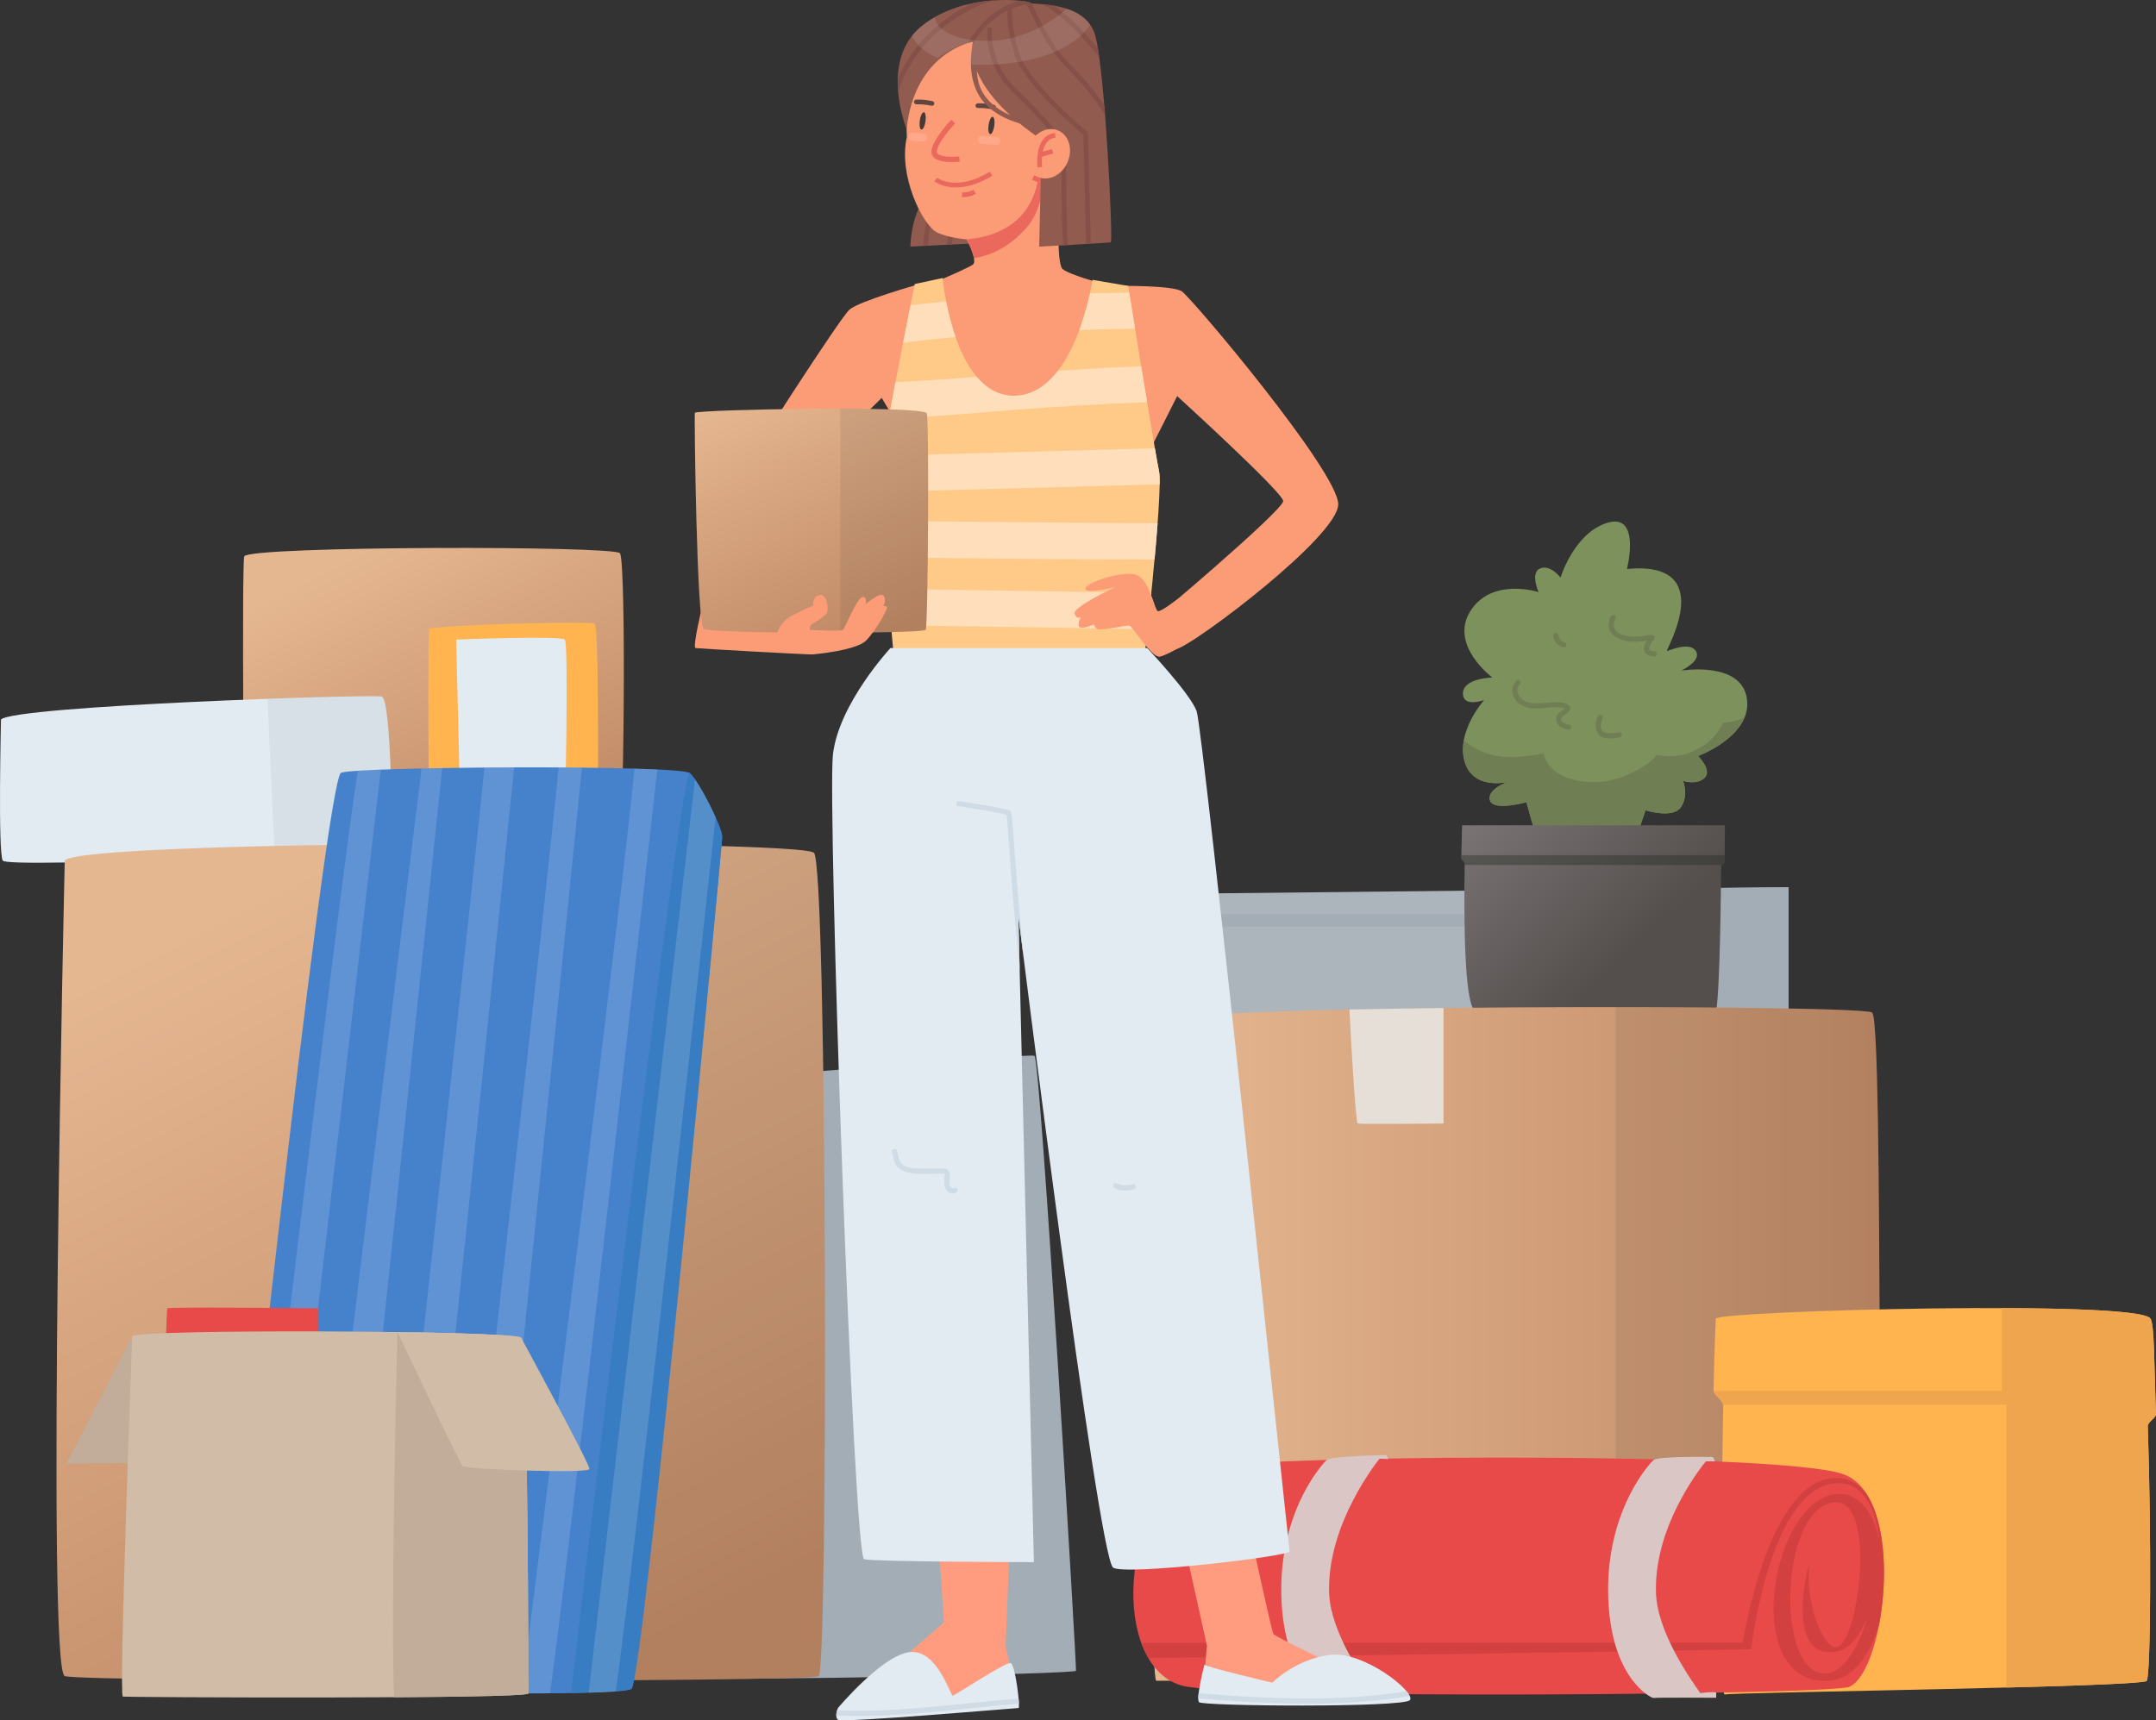 <?xml version="1.0" encoding="UTF-8"?>
<svg xmlns="http://www.w3.org/2000/svg" width="530" height="423" viewBox="0 0 530 423" fill="none">
  <rect x="0" y="0" width="530" height="423" fill="#333333" stroke="none"/>
  <g clip-path="url(#clip0_5_153)">
    <path d="M177.538 412.47C178.369 413.355 264.297 411.654 264.506 410.841C264.715 410.028 255.768 260.33 254.312 259.623C252.855 258.917 175.907 265.567 175.907 265.567C175.907 265.567 176.708 411.585 177.538 412.47Z" fill="#A3ADB5"></path>
    <path d="M399.959 139.901C422.694 137.77 409.336 160.063 409.766 160.063C410.196 160.063 415.306 157.65 416.873 160.063C418.44 162.475 413.322 164.891 413.322 164.891C413.322 164.891 428.009 162.492 429.427 171.72C430.845 180.947 417.44 185.904 417.44 185.904C417.44 185.904 420.991 189.452 419.002 191.298C417.014 193.145 413.743 192.009 413.743 192.009C413.743 192.009 415.166 195.701 413.177 198.539C411.188 201.377 404.507 199.25 404.507 199.25C404.507 199.25 401.837 207.469 401.411 207.329C400.985 207.188 378.225 207.95 378.225 207.95L375.231 197.263C375.231 197.263 367.132 199.535 366.28 196.837C365.428 194.14 370.543 192.294 370.543 192.294C370.543 192.294 361.932 194.425 359.982 187.04C358.036 179.658 364.858 172.132 364.858 172.132C364.858 172.132 359.526 174.119 359.633 170.43C359.739 166.742 366.846 166.597 366.846 166.597C366.846 166.597 356.188 158.646 361.447 150.269C366.706 141.892 378.216 145.585 378.216 145.585C378.216 145.585 376.083 140.756 378.642 139.761C381.201 138.769 383.616 142.032 383.616 142.032C383.616 142.032 386.971 130.941 395.211 128.529C403.451 126.117 399.955 139.905 399.955 139.905L399.959 139.901Z" fill="#7D915D"></path>
    <path d="M292.087 219.739C292.087 219.739 291.93 251.719 292.875 252.034C293.82 252.348 439.672 252.034 439.672 252.034V218.165L292.087 219.739Z" fill="#ACB4BC"></path>
    <path d="M411.874 218.458V224.801H292.079C292.079 225.72 292.079 226.733 292.079 227.809H385.447V252.123C414.753 252.08 439.672 252.029 439.672 252.029V218.16L411.874 218.458Z" fill="#A3ADB5"></path>
    <path d="M428.912 176.267C428.107 176.697 427.255 177.037 426.378 177.271C425.454 177.518 424.508 177.671 423.559 177.748C423.018 178.918 422.286 180.02 421.391 181.02C419.39 183.266 416.558 184.904 413.637 185.602C412.006 185.989 410.392 186.074 408.74 185.853C408.263 185.789 407.777 185.729 407.305 185.61C405.457 187.984 401.952 189.741 399.342 190.8C396.254 192.055 392.878 192.604 389.556 192.217C386.017 191.804 382.121 190.545 380.235 187.256C379.881 186.64 379.63 185.972 379.464 185.274C377.292 185.636 375.078 186.031 372.74 186.15C368.137 186.384 363.265 185.18 359.854 181.96C359.556 183.593 359.531 185.316 359.982 187.031C361.928 194.412 370.543 192.285 370.543 192.285C370.543 192.285 365.428 194.132 366.28 196.829C367.132 199.526 375.231 197.254 375.231 197.254L378.182 207.669C378.182 207.669 400.985 207.18 401.411 207.32C401.837 207.461 404.507 199.241 404.507 199.241C404.507 199.241 411.184 201.373 413.177 198.531C415.166 195.693 413.748 192 413.748 192C413.748 192 417.018 193.136 419.007 191.29C420.995 189.443 417.444 185.895 417.444 185.895C417.444 185.895 426.459 182.555 428.916 176.263L428.912 176.267Z" fill="#707F53"></path>
    <path d="M359.411 202.947C359.356 204.95 359.279 207.771 359.224 211.034C359.216 211.447 360.063 211.868 360.054 212.293C359.837 226.235 359.956 247.005 362.661 248.626C366.714 251.055 419.884 251.378 421.506 249.923C422.601 248.941 422.98 227.069 423.112 212.978C423.112 212.659 423.968 212.344 423.972 212.034C424.006 208.073 424.023 204.814 424.027 202.947H359.411Z" fill="url(#paint0_linear_5_153)"></path>
    <path opacity="0.39" d="M360.05 212.71H423.282C423.533 212.481 423.972 212.255 423.976 212.03C423.98 211.434 423.985 210.855 423.989 210.29H359.241C359.237 210.536 359.233 210.779 359.228 211.03C359.22 211.442 360.067 211.864 360.059 212.289C360.059 212.425 360.054 212.566 360.054 212.706L360.05 212.71Z" fill="#242B23"></path>
    <path d="M60.055 136.782C59.387 137.761 60.034 212.208 60.034 212.208C60.034 212.208 150.634 216.441 152.001 212.208C153.372 207.975 153.998 139.39 152.431 136.059C151.537 134.153 61.788 134.234 60.055 136.782Z" fill="url(#paint1_linear_5_153)"></path>
    <path d="M0.243 176.923C0.243 176.923 -0.528 209.745 0.677 211.617C1.993 213.663 95.736 209.158 96.119 208.188C96.502 207.218 96.26 171.919 93.837 171.29C91.414 170.66 3.637 173.536 0.247 176.923H0.243Z" fill="#E2EAF2"></path>
    <path opacity="0.2" d="M93.832 171.29C92.955 171.064 80.934 171.29 65.774 171.839L67.512 210.166C84.264 209.337 95.97 208.554 96.115 208.188C96.498 207.218 96.255 171.919 93.832 171.29Z" fill="#ACB4BC"></path>
    <path d="M105.517 210.115C105.517 210.115 105.002 155.727 105.517 154.715C106.037 153.702 144.838 152.656 146.18 153.336C147.521 154.017 146.891 215.595 146.891 215.595L105.517 210.115Z" fill="#FFB450"></path>
    <path d="M112.139 157.267L113.259 202.942L138.847 202.104C138.847 202.104 139.861 158.284 138.847 157.267C137.834 156.255 112.139 157.267 112.139 157.267Z" fill="#E2EAF2"></path>
    <path d="M15.918 211.621C15.918 211.621 11.34 410.62 15.918 412.143C20.495 413.666 198.983 413.666 201.274 412.143C203.565 410.62 203.395 213.004 200.09 209.702C196.786 206.401 19.188 206.435 15.918 211.621Z" fill="url(#paint2_linear_5_153)"></path>
    <path opacity="0.11" d="M200.086 209.703C198.647 208.265 164.099 207.456 125.31 207.435V413.27C164.891 413.194 200.261 412.815 201.27 412.143C203.561 410.62 203.391 213.004 200.086 209.703Z" fill="#514638"></path>
    <path d="M55.891 415.248C55.891 415.248 79.963 191.575 83.842 190.022C87.726 188.469 167.224 188.022 169.554 190.09C171.883 192.157 177.564 203.529 177.538 205.793C177.508 208.06 157.728 412.632 155.25 415.244C152.776 417.856 55.891 415.244 55.891 415.244V415.248Z" fill="#4682CC"></path>
    <path d="M140.367 416.325C140.367 416.325 167.225 188.022 169.554 190.09C171.883 192.158 177.564 203.529 177.538 205.793C177.508 208.06 158.188 413.164 155.25 415.244C154.224 415.972 140.363 416.321 140.363 416.321L140.367 416.325Z" fill="#387DC1"></path>
    <path d="M286.918 251C283.047 255.467 282.229 413.219 284.256 413.287C286.283 413.355 465.184 413.287 464.239 413.287C460.883 413.287 463.238 250.996 460.197 248.971C457.157 246.945 290.448 246.928 286.918 251Z" fill="url(#paint3_linear_5_153)"></path>
    <path opacity="0.11" d="M397.191 413.308C433.596 413.3 464.63 413.287 464.234 413.287C460.879 413.287 463.234 250.995 460.193 248.97C458.954 248.145 430.611 247.656 397.191 247.635V413.308Z" fill="#514638"></path>
    <g opacity="0.17">
      <path d="M60.204 415.359C61.993 415.402 64.284 415.461 66.966 415.521C71.319 381.584 91.682 205.865 93.602 189.252C91.401 189.337 89.493 189.43 87.956 189.532C83.617 216.514 63.47 387.565 60.204 415.359Z" fill="#E2EAF2"></path>
      <path d="M108.698 188.869C106.956 188.899 105.266 188.928 103.635 188.962C101.301 207.903 79.758 382.745 76.237 415.729C78.839 415.785 81.611 415.84 84.498 415.895C88.428 383.222 106.85 206.605 108.698 188.869Z" fill="#E2EAF2"></path>
      <path d="M126.391 188.703C123.943 188.711 121.499 188.724 119.084 188.741C116.929 211 98.056 383.205 94.45 416.074C96.966 416.116 99.521 416.155 102.089 416.193C106.424 384.298 124.071 211.443 126.387 188.703H126.391Z" fill="#E2EAF2"></path>
      <path d="M175.907 200.968C174.494 197.794 172.437 193.931 170.861 191.672L144.707 416.231C147.372 416.155 149.629 416.057 151.367 415.925C156.153 381.924 172.85 229.047 175.907 200.972V200.968Z" fill="#E2EAF2"></path>
      <path d="M143.067 188.758C141.189 188.737 139.264 188.724 137.31 188.716C135.313 211.804 115.814 381.333 112.139 416.321C114.617 416.346 117.074 416.367 119.484 416.384C123.534 381.575 140.691 212.213 143.063 188.762L143.067 188.758Z" fill="#E2EAF2"></path>
      <path d="M161.587 189.205C159.913 189.124 158.022 189.056 155.961 188.996C154.143 210.787 132.626 381.52 128.218 416.41C130.654 416.41 132.996 416.401 135.219 416.384C139.69 384.745 160.373 200.079 161.587 189.205Z" fill="#E2EAF2"></path>
    </g>
    <path d="M421.792 324.222C421.792 324.222 421.421 331.454 421.247 341.869C421.225 343.077 423.623 344.328 423.606 345.617C423.167 373.041 422.673 417.04 423.989 416.67C425.901 416.134 526.146 414.866 527.705 413.33C528.723 412.33 528.867 376.64 527.977 350.688C527.943 349.672 530.034 348.672 529.996 347.689C529.519 335.313 529.638 325.724 528.637 324.222C525.52 319.551 423.751 322.278 421.792 324.222Z" fill="#FFB450"></path>
    <path d="M528.637 324.222C527.428 322.414 511.404 321.712 492.118 321.648V342.009H421.264C421.413 343.12 423.423 344.268 423.593 345.447H493.208V414.959C511.847 414.474 527.109 413.921 527.709 413.33C528.727 412.33 528.872 376.64 527.982 350.688C527.948 349.672 530.038 348.672 530 347.689C529.523 335.313 529.642 325.724 528.642 324.222H528.637Z" fill="#EFA54D"></path>
    <path d="M292.837 361.537C274.454 372.058 273.61 411.76 291.836 414.759C310.062 417.759 450.131 416.818 454.657 414.759C463.579 410.709 468.676 368.34 453.256 362.537C437.837 356.734 299.59 357.674 292.837 361.537Z" fill="#E84949"></path>
    <path d="M458.937 367.48C457.114 365.094 454.764 363.592 451.868 363.443C434.707 362.562 428.426 403.911 428.426 403.911L280.568 404C281.045 405.31 281.616 406.536 282.272 407.663C306.651 407.484 430.496 405.715 430.496 405.493C430.496 405.251 435.133 365.107 451.723 364.702C458.017 364.549 461.245 371.016 462.127 379.214C460.806 372.709 457.583 367.54 452.618 367.344C435.704 366.672 427.2 414.257 449.292 413.317C455.454 413.058 459.712 407.114 461.939 399.414C463.983 388.65 463.651 374.998 458.933 367.48H458.937ZM448.645 411.539C436.159 411.611 437.603 369.918 451.238 369.412C461.441 369.033 456.77 404.353 451.481 405.004C448.023 405.429 443.586 393.573 444.757 384.332C442.112 394.432 441.75 407.408 451.051 406.166C454.96 405.646 457.149 402.018 458.941 398.006C456.965 405.081 452.967 411.513 448.645 411.539Z" fill="#D34040"></path>
    <path d="M326.154 358.993C325.788 359.24 314.682 370.646 314.976 391.662C315.27 412.679 325.711 417.678 326.154 417.529C326.597 417.38 341.935 417.529 341.935 417.529V416.665C341.722 416.38 337.771 416.508 337.771 416.508C335.305 413.032 327.086 401.345 326.737 391.803C326.103 374.534 339.142 358.674 339.142 358.674L341.228 358.78C341.228 358.78 340.913 357.814 340.705 357.814C340.496 357.814 327.585 358.002 326.145 358.98L326.154 358.993Z" fill="#DBC6C6"></path>
    <path d="M406.5 358.993C406.134 359.24 395.028 370.646 395.322 391.662C395.616 412.679 406.057 417.678 406.5 417.529C406.943 417.38 421.873 417.474 421.873 417.474L421.902 416.214C421.694 415.929 417.955 416.282 417.955 416.282C415.489 412.807 407.437 401.35 407.088 391.807C406.453 374.538 419.356 359.333 419.356 359.333H421.545C421.545 359.333 421.225 358.27 421.017 358.27C420.808 358.27 407.939 358.01 406.5 358.989V358.993Z" fill="#DBC6C6"></path>
    <path d="M385.809 178.22C385.136 178.067 384.161 177.905 383.85 177.186C383.577 176.561 384.259 176.067 384.697 175.748C385.238 175.353 385.962 174.97 385.996 174.204C386.03 173.383 385.247 173.034 384.574 172.872C382.79 172.438 380.967 172.715 379.166 172.872C377.531 173.021 375.729 173.042 374.32 172.077C373.157 171.277 372.442 169.439 373.626 168.324C374.222 167.763 373.383 166.801 372.783 167.367C371.663 168.422 371.488 170.107 372.131 171.473C372.834 172.957 374.426 173.778 375.976 174.081C378.033 174.48 380.103 173.94 382.164 173.906C382.624 173.898 383.083 173.915 383.539 173.97C383.807 174.004 384.076 174.051 384.34 174.123C384.425 174.144 384.506 174.178 384.591 174.2C384.616 174.204 384.633 174.212 384.646 174.217C384.476 174.48 383.982 174.689 383.735 174.876C383.441 175.097 383.169 175.348 382.943 175.642C382.389 176.378 382.381 177.335 382.909 178.084C383.488 178.909 384.45 179.207 385.387 179.42C386.183 179.603 386.609 178.399 385.809 178.216V178.22Z" fill="#707F53"></path>
    <path d="M398.711 180.551C398.648 180.228 398.298 179.96 397.962 180.045C397.259 180.224 396.535 180.326 395.807 180.317C395.232 180.309 394.581 180.283 394.104 179.935C393.699 179.641 393.533 179.105 393.516 178.641C393.491 177.927 393.742 177.237 393.968 176.574C394.236 175.795 393.027 175.374 392.763 176.152C392.482 176.974 392.2 177.824 392.247 178.701C392.29 179.539 392.597 180.343 393.257 180.892C393.878 181.407 394.726 181.556 395.509 181.585C396.412 181.619 397.323 181.521 398.2 181.3C398.537 181.215 398.775 180.905 398.707 180.551H398.711Z" fill="#707F53"></path>
    <path d="M406.764 160.186C406.317 160.143 405.41 160.096 405.423 159.475C405.44 158.714 406.027 157.884 406.538 157.374C406.849 157.063 406.802 156.638 406.474 156.365C406.104 156.059 405.636 156.068 405.188 156.148C404.639 156.246 404.098 156.365 403.545 156.438C402.361 156.591 401.143 156.608 399.968 156.374C398.993 156.182 397.902 155.817 397.225 155.046C396.442 154.157 396.702 152.983 397.153 152C397.494 151.252 396.284 150.835 395.948 151.579C395.445 152.681 395.211 153.983 395.752 155.115C396.242 156.148 397.264 156.816 398.299 157.216C399.504 157.68 400.828 157.85 402.114 157.82C402.77 157.803 403.421 157.748 404.069 157.65C404.316 157.612 404.558 157.569 404.805 157.523C404.333 158.263 404.013 159.126 404.184 159.918C404.426 161.041 405.678 161.364 406.666 161.454C407.488 161.53 407.582 160.254 406.764 160.182V160.186Z" fill="#707F53"></path>
    <path d="M384.983 158.263C384.906 158.127 384.778 157.978 384.621 157.944C384.523 157.923 384.421 157.897 384.327 157.859C384.28 157.842 384.237 157.825 384.191 157.808C384.178 157.803 384.165 157.795 384.148 157.791C384.063 157.744 383.982 157.693 383.901 157.638C383.863 157.608 383.824 157.582 383.786 157.552C383.778 157.544 383.765 157.535 383.756 157.527C383.688 157.463 383.62 157.395 383.56 157.323C383.526 157.28 383.492 157.242 383.458 157.195C383.45 157.187 383.445 157.174 383.437 157.165C383.347 157.016 383.271 156.863 383.207 156.702C383.16 156.536 383.122 156.361 383.113 156.187C383.113 156.229 383.117 156.272 383.122 156.31C383.113 156.14 383.083 155.991 382.964 155.855C382.862 155.74 382.687 155.646 382.534 155.638C382.368 155.634 382.189 155.676 382.061 155.795C381.951 155.902 381.84 156.063 381.844 156.225C381.861 156.608 381.929 156.948 382.07 157.31C382.189 157.608 382.368 157.889 382.572 158.135C382.981 158.62 383.56 159.007 384.186 159.144C384.361 159.182 384.514 159.195 384.68 159.114C384.817 159.046 384.953 158.901 385 158.752C385.046 158.591 385.051 158.408 384.97 158.259L384.983 158.263Z" fill="#707F53"></path>
    <path d="M354.846 247.864C346.815 247.958 339.014 248.081 331.728 248.234C332.073 255.68 333.265 276.109 333.763 276.275C334.343 276.466 354.851 276.275 354.851 276.275V247.864H354.846Z" fill="#E5DFD8"></path>
    <path d="M285.082 150.92C281.275 154.387 315.436 125.572 315.436 123.207C315.436 121.122 289.375 97.4 289.375 97.4C289.375 97.4 281.505 113.107 281.335 113.107C281.165 113.107 274.479 70.308 274.479 70.308C274.479 70.308 288.101 70.087 290.499 71.627C292.896 73.167 329.139 116.187 328.969 124.062C328.798 131.937 294.216 158.033 289.37 159.535C288.323 159.858 285.078 150.92 285.078 150.92H285.082Z" fill="#FC9C76"></path>
    <path d="M172.522 149.575C172.522 149.575 170.176 159.233 170.989 159.356C171.802 159.484 197.433 160.918 199.473 160.918C201.513 160.918 212.29 155.583 212.29 155.583L172.522 149.575Z" fill="#FC9C76"></path>
    <path d="M225.721 69.921C225.721 69.921 211.251 74.035 208.858 76.103C206.465 78.17 184.215 113.035 184.215 113.035C184.215 113.035 196.743 118.191 196.632 117.863C196.556 117.629 216.745 97.834 216.745 97.834L221.122 105.228L225.725 69.921H225.721Z" fill="#FC9C76"></path>
    <path d="M227.177 48.742C223.839 53.733 223.792 60.633 223.792 60.633L244.909 59.574L236.908 51.189L227.177 48.742Z" fill="#915B50"></path>
    <path d="M227.855 53.809C227.838 53.89 227.425 55.779 227.182 57.753C227.046 58.868 226.99 59.761 227.016 60.468L228.161 60.408C228.131 59.025 228.434 56.545 228.983 54.052L227.855 53.805V53.809Z" fill="#845047"></path>
    <path d="M232.756 60.182L233.94 60.123C234.353 57.728 234.919 54.482 234.919 54.482L233.782 54.286C233.782 54.286 233.178 57.77 232.76 60.182H232.756Z" fill="#845047"></path>
    <path d="M260.989 65.867C257.846 58.996 265.4 8.454 264.723 7.573C263.531 6.024 248.384 4.093 237.061 3.838C236.584 4.191 236.111 4.544 235.635 4.893C233.659 6.356 231.696 7.833 229.796 9.394C228.072 10.815 226.334 12.21 224.567 13.576C224.107 13.933 223.647 14.291 223.187 14.648C222.391 19.813 222.923 33.725 222.923 33.725C220.773 43.157 226.811 55.362 230.324 57.132C233.045 58.502 237.636 58.859 237.636 58.859C237.636 58.859 240.353 63.956 239.216 65.024C238.824 65.394 234.251 67.636 228.242 69.963L231.185 69.649V108.7H269.539V69.376C265.038 68.002 261.368 66.713 260.98 65.858L260.989 65.867Z" fill="#FC9C76"></path>
    <path d="M255.457 40.013C255.461 40.085 256.036 47.407 251.156 52.882C248.077 56.332 243.512 58.34 237.568 58.868C237.61 58.868 237.636 58.868 237.636 58.868C237.636 58.868 239.092 61.603 239.429 63.488C245.101 62.552 249.159 59.57 252.276 56.069C257.488 50.215 256.632 40.23 256.607 39.91L255.457 40.013Z" fill="#EB685D"></path>
    <path d="M229.26 24.88C227.944 24.59 226.594 24.454 225.249 24.488C224.946 24.497 224.657 24.748 224.669 25.067C224.682 25.373 224.925 25.65 225.249 25.645C226.505 25.616 227.731 25.731 228.953 25.999C229.247 26.062 229.592 25.909 229.664 25.594C229.733 25.301 229.575 24.952 229.26 24.884V24.88Z" fill="#60463E"></path>
    <path d="M244.394 25.794C243.078 25.505 241.728 25.369 240.383 25.403C240.08 25.412 239.791 25.663 239.803 25.982C239.816 26.288 240.059 26.564 240.383 26.56C241.639 26.53 242.865 26.645 244.087 26.913C244.381 26.977 244.726 26.824 244.798 26.509C244.867 26.216 244.709 25.867 244.394 25.799V25.794Z" fill="#60463E"></path>
    <path d="M254.38 43.161C254.316 43.127 254.18 43.169 254.158 43.161L253.707 44.22L253.754 44.246C254.993 44.901 256.292 45.084 257.361 45.084C257.735 45.084 258.084 45.063 258.391 45.029L258.268 43.88C257.237 43.99 255.798 43.905 254.38 43.157V43.161Z" fill="#EB685D"></path>
    <path d="M253.328 0.723C253.038 0.145 237.287 -2.165 226.632 6.356C215.978 14.873 222.864 31.7 222.864 31.7C224.912 12.712 239.165 10.257 239.165 10.257C237.287 22.821 256.062 34.29 256.062 34.29L255.461 60.642C255.461 60.642 272.495 59.727 273.07 59.583C273.644 59.438 271.681 17.337 269.224 8.671C266.767 0 253.618 1.298 253.328 0.723Z" fill="#915B50"></path>
    <path d="M258.14 30.538C253.784 29.977 249.248 29.287 245.514 26.811C243.934 25.765 242.533 24.403 241.579 22.757C240.506 20.91 240.114 18.787 240.127 16.673C240.14 14.163 240.664 11.695 241.2 9.253C241.358 8.53 239.608 8.215 239.446 8.943C238.462 13.414 238.117 18.354 240.221 22.663C242.094 26.505 246.004 28.896 249.96 30.125C252.617 30.955 255.385 31.334 258.14 31.691C258.451 31.729 258.719 31.397 258.719 31.112C258.719 30.768 258.451 30.576 258.14 30.534V30.538Z" fill="#915B50"></path>
    <path d="M250.517 0.158C244.185 1.987 240.357 6.756 238.807 9.092C238.398 9.709 238.121 10.172 237.93 10.534C238.701 10.321 239.165 10.249 239.165 10.249C239.135 10.445 239.109 10.64 239.092 10.836C239.71 9.739 241.034 7.722 243.159 5.735C245.327 3.71 248.729 1.37 253.345 0.736C253.341 0.732 253.332 0.724 253.328 0.719C253.256 0.575 252.212 0.319 250.517 0.158Z" fill="#845047"></path>
    <path d="M261.972 35.294C261.938 35.243 257.39 29.006 249.853 21.906C242.844 15.307 243.874 6.93 243.883 6.845L243.312 6.769L242.742 6.692C242.691 7.058 241.609 15.728 249.061 22.748C255.972 29.257 260.32 34.996 260.938 35.83C260.963 36.354 260.963 38.34 260.967 40.612C260.976 52.035 261.121 57.583 261.376 60.306C261.41 60.306 261.449 60.306 261.483 60.302C261.819 60.285 262.164 60.263 262.513 60.242C262.138 55.971 262.13 45.564 262.126 40.608C262.123 37.205 262.073 35.432 261.977 35.29L261.972 35.294Z" fill="#845047"></path>
    <path d="M252.4 1.102C252.591 1.396 252.979 2.196 253.349 2.978C254.908 6.237 257.812 12.3 262.603 17.022C267.274 21.63 270.263 26.033 271.673 28.513C271.605 27.649 271.537 26.79 271.464 25.944C269.791 23.361 267.15 19.89 263.412 16.201C258.766 11.619 255.921 5.676 254.388 2.481C254.022 1.715 253.767 1.187 253.566 0.821C253.43 0.796 253.345 0.766 253.328 0.724C253.264 0.592 252.395 0.37 250.973 0.209C250.002 0.443 248.886 0.792 248.094 1.055L247.749 1.17L247.703 1.528C247.677 1.715 247.128 6.237 249.495 13.589C251.752 20.596 264.485 31.619 266.307 33.172L267.01 59.983C267.402 59.962 267.789 59.936 268.164 59.915L267.449 32.623L267.248 32.457C267.104 32.338 252.872 20.311 250.594 13.236C248.678 7.292 248.746 3.212 248.818 2.03C250.262 1.566 251.876 1.128 252.4 1.102Z" fill="#845047"></path>
    <path d="M259.047 1.383C258.055 1.217 257.114 1.115 256.292 1.042C261.3 3.752 266.439 9.364 270.234 14.15C270.119 13.32 270.004 12.55 269.889 11.844C266.78 8.079 262.969 4.059 259.047 1.378V1.383Z" fill="#845047"></path>
    <path d="M234.17 4.973C237.525 2.651 241.098 0.979 244.471 0.085C244.415 0.085 244.356 0.094 244.3 0.098C244.015 0.119 243.721 0.141 243.427 0.166C243.321 0.175 243.21 0.183 243.104 0.196C242.759 0.23 242.41 0.268 242.056 0.311C242.005 0.315 241.954 0.323 241.903 0.328C241.49 0.379 241.072 0.443 240.651 0.506C240.574 0.519 240.498 0.532 240.421 0.545C240.08 0.6 239.74 0.664 239.395 0.728C239.335 0.74 239.275 0.753 239.22 0.762C237.291 1.642 235.366 2.731 233.514 4.016C227.616 8.1 223.158 13.546 220.684 19.506C220.658 20.583 220.696 21.634 220.786 22.646C222.838 15.843 227.574 9.534 234.17 4.965V4.973Z" fill="#845047"></path>
    <path d="M258.374 31.729C255.436 31.733 252.744 34.461 252.357 37.817C251.969 41.174 254.039 43.892 256.977 43.888C259.915 43.884 262.607 41.157 262.994 37.8C263.382 34.444 261.312 31.725 258.374 31.729Z" fill="#FC9C76"></path>
    <path d="M256.454 34.256C254.52 36.677 255.01 41.008 255.031 41.191L256.177 41.055C256.172 41.017 255.721 37.017 257.356 34.975C257.893 34.303 258.583 33.933 259.468 33.839L259.345 32.691C258.153 32.818 257.182 33.346 256.454 34.261V34.256Z" fill="#EB685D"></path>
    <g opacity="0.11">
      <path d="M262.189 2.132C259.937 4.199 257.361 5.926 254.61 7.241C251.318 8.815 247.749 9.836 244.096 10.015C241.328 10.151 238.398 9.938 235.72 9.202C233.126 8.488 230.444 7.016 229.686 4.263C228.634 4.871 227.612 5.565 226.632 6.348C225.687 7.101 224.874 7.922 224.167 8.79C224.899 10.291 226.058 11.555 227.442 12.55C228.408 13.244 229.443 13.797 230.525 14.239C234.898 10.917 239.16 10.249 239.16 10.249C238.875 12.163 238.666 13.763 238.671 15.916C239.16 15.933 240.583 15.907 241.068 15.907C245.003 15.933 248.861 15.643 252.681 14.814C256.53 13.98 260.299 12.665 263.565 10.436C265.311 9.245 266.831 7.773 267.989 6.058C266.58 4.05 264.421 2.851 262.185 2.123L262.189 2.132Z" fill="white"></path>
    </g>
    <path d="M258.619 36.657L255.502 37.494L255.802 38.607L258.919 37.77L258.619 36.657Z" fill="#EB685D"></path>
    <path d="M230.388 43.688L229.677 44.599C229.805 44.697 231.649 46.092 234.974 46.092C237.27 46.092 240.276 45.428 243.913 43.216L243.312 42.229C235.132 47.207 230.58 43.833 230.388 43.688Z" fill="#EB685D"></path>
    <path d="M236.537 47.317L236.427 48.466C236.427 48.466 236.576 48.479 236.789 48.479C237.406 48.479 238.709 48.377 239.901 47.628L239.288 46.654C238.032 47.445 236.554 47.317 236.537 47.317Z" fill="#EB685D"></path>
    <path d="M227.105 32.912C226.151 32.776 225.197 32.665 224.235 32.589C223.69 32.546 223.226 33.086 223.226 33.597C223.226 34.18 223.69 34.563 224.235 34.605C225.014 34.669 225.794 34.75 226.569 34.856C227.109 34.933 227.654 34.724 227.812 34.15C227.944 33.678 227.65 32.984 227.105 32.908V32.912Z" fill="#FFA88A"></path>
    <path d="M244.93 33.674C243.751 33.516 242.571 33.418 241.383 33.38C240.084 33.337 240.084 35.358 241.383 35.401C242.571 35.439 243.751 35.537 244.93 35.694C245.476 35.767 245.935 35.18 245.94 34.686C245.944 34.082 245.467 33.75 244.93 33.678V33.674Z" fill="#FFA88A"></path>
    <path d="M227.527 29.734C227.378 30.908 226.935 31.861 226.539 31.857C226.143 31.857 225.947 30.9 226.096 29.721C226.245 28.547 226.688 27.594 227.084 27.598C227.48 27.602 227.676 28.555 227.527 29.734Z" fill="#473A36"></path>
    <path d="M244.432 30.853C244.283 32.027 243.84 32.98 243.444 32.976C243.048 32.976 242.852 32.019 243.001 30.84C243.15 29.662 243.593 28.713 243.989 28.717C244.385 28.717 244.581 29.674 244.432 30.853Z" fill="#473A36"></path>
    <path d="M233.931 39.855C232.432 39.855 230.512 39.655 229.575 38.724C229.119 38.273 228.919 37.685 228.996 37.026C229.315 34.282 233.39 29.925 233.855 29.44L234.8 30.338C233.625 31.576 230.516 35.218 230.29 37.175C230.261 37.434 230.324 37.626 230.495 37.796C231.334 38.63 234.178 38.634 235.779 38.443L235.937 39.74C235.741 39.766 234.932 39.855 233.931 39.855Z" fill="#EB685D"></path>
    <path d="M291.551 381.473L296.703 404.711C296.703 404.711 295.502 417.235 295.864 417.389C296.75 417.767 344.852 418.048 344.729 417.542C344.605 417.035 313.532 402.779 313.025 401.766C312.519 400.758 307.341 376.781 307.341 376.781L291.551 381.469V381.473Z" fill="#FF9C80"></path>
    <path d="M230.882 381.324C230.882 381.324 232.028 398.41 232.028 398.848C232.028 399.286 207.632 419.329 209.101 420.507C210.57 421.681 248.652 418.882 249.683 417.703C250.079 417.252 247.196 404.808 247.196 404.808C247.196 404.808 248.18 381.129 248.09 380.673C247.941 379.937 230.887 381.324 230.887 381.324H230.882Z" fill="#FF9C80"></path>
    <path d="M224.878 69.84L231.717 68.372C231.717 68.372 234.349 97.51 249.372 97.323C264.391 97.132 268.573 68.819 268.573 68.819L277.319 70.299C277.319 70.299 283.775 110.367 284.916 115.877C286.057 121.386 280.845 165.823 280.845 165.823H220.134C220.134 165.823 216.012 121.909 215.957 118.727C215.876 114.217 224.878 69.844 224.878 69.844V69.84Z" fill="#FFC988"></path>
    <path d="M220.126 93.958C219.547 96.992 218.972 100.029 218.444 102.897C228.438 102.573 238.42 101.654 248.388 100.859C259.575 99.97 270.779 99.319 281.995 98.906C281.518 96.022 281.02 93.014 280.539 90.078C278.38 90.163 276.216 90.253 274.058 90.355C269.386 90.576 264.723 90.865 260.06 91.184C257.335 94.724 253.83 97.264 249.368 97.319C245.518 97.366 242.486 95.49 240.097 92.669C236.452 92.946 232.811 93.218 229.162 93.469C226.151 93.677 223.136 93.843 220.117 93.954L220.126 93.958Z" fill="#FFDEBB"></path>
    <path d="M284.92 115.872C284.72 114.911 284.363 112.899 283.903 110.231C263.91 110.78 243.917 111.329 223.924 111.878C221.561 111.941 219.193 112.01 216.83 112.073C216.28 115.4 215.944 117.834 215.961 118.719C215.965 119.055 216.016 119.846 216.106 120.986C239.097 120.352 262.092 119.723 285.082 119.089C285.099 117.604 285.052 116.489 284.925 115.872H284.92Z" fill="#FFDEBB"></path>
    <path d="M265.336 81.123C269.901 80.991 274.466 80.901 279.035 80.846C278.405 76.979 277.89 73.788 277.596 71.959C274.377 72.001 271.158 72.065 267.938 72.146C267.432 74.452 266.597 77.711 265.336 81.123Z" fill="#FFDEBB"></path>
    <path d="M283.021 145.806C261.41 145.466 239.799 145.13 218.188 144.79C218.474 147.904 218.755 150.954 219.01 153.724C240.038 154.051 261.061 154.383 282.089 154.711C282.383 151.996 282.702 148.959 283.021 145.806Z" fill="#FFDEBB"></path>
    <path d="M283.822 137.57C284.107 134.473 284.367 131.439 284.576 128.657C277.366 128.657 270.157 128.58 262.947 128.516L216.693 128.112C216.928 130.805 217.2 133.877 217.49 137.085C239.535 137.327 261.585 137.561 283.63 137.574C283.694 137.574 283.758 137.574 283.822 137.574V137.57Z" fill="#FFDEBB"></path>
    <path d="M222.008 84.267C226.3 83.722 230.597 83.263 234.898 82.871C233.821 79.77 233.08 76.673 232.59 74.137C229.669 74.413 226.747 74.72 223.831 75.06C223.337 77.54 222.702 80.731 222.008 84.267Z" fill="#FFDEBB"></path>
    <path d="M218.895 159.356C218.895 159.356 206.146 173.077 204.753 185.572C203.365 198.067 209.804 382.762 212.435 383.409C215.067 384.056 254.158 384.128 254.158 384.128L250.343 225.291C250.343 225.291 269.837 382.047 273.589 385.43C275.935 387.544 317.25 382.669 317.024 381.469C316.798 380.269 295.749 179.224 294.17 174.885C292.59 170.545 282.016 159.352 282.016 159.352H218.891L218.895 159.356Z" fill="#E2EAF2"></path>
    <path d="M249.508 210.651C248.81 200.926 248.708 199.943 248.533 199.641C248.337 199.296 248.18 199.024 241.558 197.922C238.424 197.399 235.285 196.944 235.256 196.939L235.077 198.169C239.599 198.828 246.165 199.905 247.447 200.356C247.605 201.462 247.941 206.176 248.269 210.741C248.537 214.497 248.844 218.76 249.116 221.976C249.159 222.47 249.197 222.925 250.671 238.717L250.347 225.295C250.347 225.295 250.832 229.183 251.659 235.748C250.019 217.76 249.742 213.906 249.508 210.651Z" fill="#CFDBE5"></path>
    <path d="M205.992 419.984C205.992 419.984 216.872 407.004 223.635 406.238C230.401 405.468 233.654 417.082 234.234 416.967C234.813 416.853 247.302 408.586 248.456 408.935C249.61 409.284 250.854 419.988 250.39 419.988C249.925 419.988 206.921 423.702 205.992 422.889C205.064 422.077 205.992 419.988 205.992 419.988V419.984Z" fill="#E2EAF2"></path>
    <path d="M296.086 409.331C296.154 409.841 312.77 413.76 312.77 413.76C312.77 413.76 318.327 408.08 326.788 406.944C335.25 405.808 348.008 416.121 346.619 418.031C345.231 419.941 295.536 419.563 294.74 418.554C293.948 417.546 296.082 409.331 296.082 409.331H296.086Z" fill="#E2EAF2"></path>
    <path d="M170.819 101.484C170.623 101.573 171.274 153.74 173.003 154.647C175.286 155.846 226.965 155.863 227.561 154.876C228.157 153.889 228.434 102.326 227.808 101.595C226.155 99.672 172.573 100.688 170.819 101.488V101.484Z" fill="url(#paint4_linear_5_153)"></path>
    <path opacity="0.11" d="M227.808 101.59C227.126 100.799 217.626 100.506 206.571 100.489V155.574C217.677 155.536 227.305 155.293 227.561 154.872C228.157 153.885 228.434 102.322 227.808 101.59Z" fill="#514638"></path>
    <path d="M289.592 147.304C289.332 147.304 285.444 150.524 284.61 150.269C283.771 150.014 282.604 141.896 278.84 141.211C275.075 140.526 266.759 143.377 266.844 144.759C266.933 146.142 274.1 144.398 274.1 144.398C274.1 144.398 263.561 149.329 264.165 150.928C264.77 152.528 265.711 151.698 265.711 151.698C265.711 151.698 264.578 153.945 265.528 154.289C266.478 154.634 268.901 153.549 268.901 153.549C268.901 153.549 269.263 154.579 269.829 154.681C271.715 155.025 277 153.592 277.737 153.894C278.473 154.196 283.162 161.773 285.082 161.471C286.998 161.169 294.221 156.727 294.221 156.727L289.592 147.299V147.304Z" fill="#FC9C76"></path>
    <path d="M190.777 156.608C190.777 156.608 191.382 153.034 194.716 151.345C198.051 149.656 199.975 148.848 199.975 148.848C199.975 148.848 199.473 146.657 201.483 146.338C203.493 146.019 203.697 149.967 203.237 150.788C202.777 151.609 199.251 153.698 199.251 153.698L199.013 154.872C199.013 154.872 206.644 155.327 207.193 154.872C207.743 154.417 210.527 147.393 211.852 146.866C213.176 146.338 212.857 148.529 212.857 148.529C212.857 148.529 216.285 145.517 217.153 146.427C218.022 147.342 217.153 149.031 217.153 149.031C217.153 149.031 217.975 148.895 218.069 149.35C218.163 149.805 215.348 155.055 212.895 157.514C210.442 159.969 200.384 160.879 199.469 160.922C198.553 160.965 190.773 156.612 190.773 156.612L190.777 156.608Z" fill="#FC9C76"></path>
    <path d="M235.238 292.263C234.992 291.974 234.621 292.012 234.336 292.203C234.106 292.357 233.748 291.991 233.633 291.833C233.356 291.459 233.373 291.004 233.399 290.557C233.45 289.723 233.684 288.694 233.207 287.941C232.671 287.102 231.474 287.328 230.627 287.328C229.549 287.328 228.476 287.328 227.399 287.328C225.84 287.328 224.175 287.413 222.698 286.822C222.093 286.579 221.544 286.183 221.241 285.596C220.798 284.741 220.833 283.712 220.454 282.823C220.134 282.065 218.989 282.635 219.308 283.388C219.632 284.15 219.644 285.005 219.934 285.784C220.16 286.392 220.547 286.911 221.05 287.324C222.029 288.128 223.349 288.413 224.584 288.532C226.207 288.689 227.863 288.6 229.49 288.6C229.941 288.6 230.393 288.6 230.844 288.6C231.087 288.6 231.329 288.6 231.572 288.6C231.687 288.6 232.011 288.549 232.109 288.617C232.317 288.766 232.211 289.438 232.194 289.668C232.16 290.127 232.096 290.587 232.117 291.05C232.173 292.569 233.65 294.194 235.183 293.165C235.473 292.969 235.447 292.501 235.243 292.263H235.238Z" fill="#CFDBE5"></path>
    <path d="M279.236 291.684C279.176 291.378 278.818 291.072 278.486 291.178C277.132 291.629 275.761 291.565 274.458 290.97C274.143 290.825 273.751 291.055 273.644 291.361C273.521 291.71 273.721 292.029 274.036 292.174C275.488 292.837 277.213 292.935 278.729 292.429C279.057 292.318 279.308 292.05 279.236 291.68V291.684Z" fill="#CFDBE5"></path>
    <path d="M250.398 417.687C246.642 417.98 242.891 418.346 239.143 418.725C231.666 419.482 224.184 420.282 216.672 420.571C213.044 420.711 209.412 420.716 205.784 420.558C205.677 420.911 205.571 421.384 205.579 421.83C212.508 422.132 219.449 421.8 226.36 421.23C233.85 420.609 241.315 419.716 248.801 419.086C249.359 419.039 249.921 418.997 250.483 418.954C250.47 418.601 250.441 418.167 250.398 417.687Z" fill="#CFDBE5"></path>
    <path d="M345.768 415.874C340.164 416.772 334.5 417.291 328.828 417.512C321.01 417.818 313.179 417.597 305.369 417.133C301.796 416.921 298.223 416.657 294.655 416.368C294.6 416.848 294.566 417.282 294.57 417.644C301.596 418.214 308.627 418.686 315.674 418.856C323.531 419.048 331.409 418.869 339.227 418.035C341.675 417.776 344.115 417.44 346.547 417.04C346.389 416.699 346.125 416.308 345.768 415.874Z" fill="#CFDBE5"></path>
    <path d="M32.512 328.553L16.352 359.916L39.551 359.627L32.512 328.553Z" fill="#C1AD99"></path>
    <path d="M40.663 334.054C40.663 334.054 40.956 322.099 41.152 321.708C41.348 321.316 78.17 321.708 78.17 321.708V329.744L40.663 334.054Z" fill="#E84949"></path>
    <path d="M32.512 328.553C32.512 328.553 29.186 416.972 30.187 417.176C31.188 417.38 129.875 417.835 129.887 416.406C129.9 414.976 129.785 331.05 128.218 329.051C126.651 327.051 33.76 326.8 32.512 328.549V328.553Z" fill="#D1BDA7"></path>
    <path d="M129.888 416.41C129.9 414.981 129.785 331.054 128.218 329.055C127.631 328.306 114.259 327.804 97.69 327.557C97.303 343.618 96.102 397.129 96.868 417.346C115.073 417.235 129.883 416.963 129.892 416.41H129.888Z" fill="#C1AD99"></path>
    <path d="M97.69 327.557C97.69 327.557 113.059 359.912 113.706 360.512C114.566 361.307 144.77 362.396 144.907 361.227C145.043 360.052 128.052 328.846 128.052 328.846C125.761 327.864 97.69 327.562 97.69 327.562V327.557Z" fill="#D1BDA7"></path>
  </g>
  <defs>
    <linearGradient id="paint0_linear_5_153" x1="400.964" y1="233.825" x2="351.475" y2="181.667" gradientUnits="userSpaceOnUse">
      <stop stop-color="#544E4D"></stop>
      <stop offset="1" stop-color="#898584"></stop>
    </linearGradient>
    <linearGradient id="paint1_linear_5_153" x1="86.917" y1="136.429" x2="126.346" y2="213.531" gradientUnits="userSpaceOnUse">
      <stop stop-color="#E5B791"></stop>
      <stop offset="1" stop-color="#BF8864"></stop>
    </linearGradient>
    <linearGradient id="paint2_linear_5_153" x1="61.627" y1="220.483" x2="156.579" y2="406.164" gradientUnits="userSpaceOnUse">
      <stop stop-color="#E5B791"></stop>
      <stop offset="1" stop-color="#BF8864"></stop>
    </linearGradient>
    <linearGradient id="paint3_linear_5_153" x1="283.179" y1="330.476" x2="464.239" y2="330.476" gradientUnits="userSpaceOnUse">
      <stop stop-color="#E5B791"></stop>
      <stop offset="1" stop-color="#BF8864"></stop>
    </linearGradient>
    <linearGradient id="paint4_linear_5_153" x1="184.956" y1="95.243" x2="213.899" y2="157.041" gradientUnits="userSpaceOnUse">
      <stop stop-color="#E5B791"></stop>
      <stop offset="1" stop-color="#BF8864"></stop>
    </linearGradient>
    <clipPath id="clip0_5_153">
      <rect width="530" height="423" fill="white"></rect>
    </clipPath>
  </defs>
</svg>
